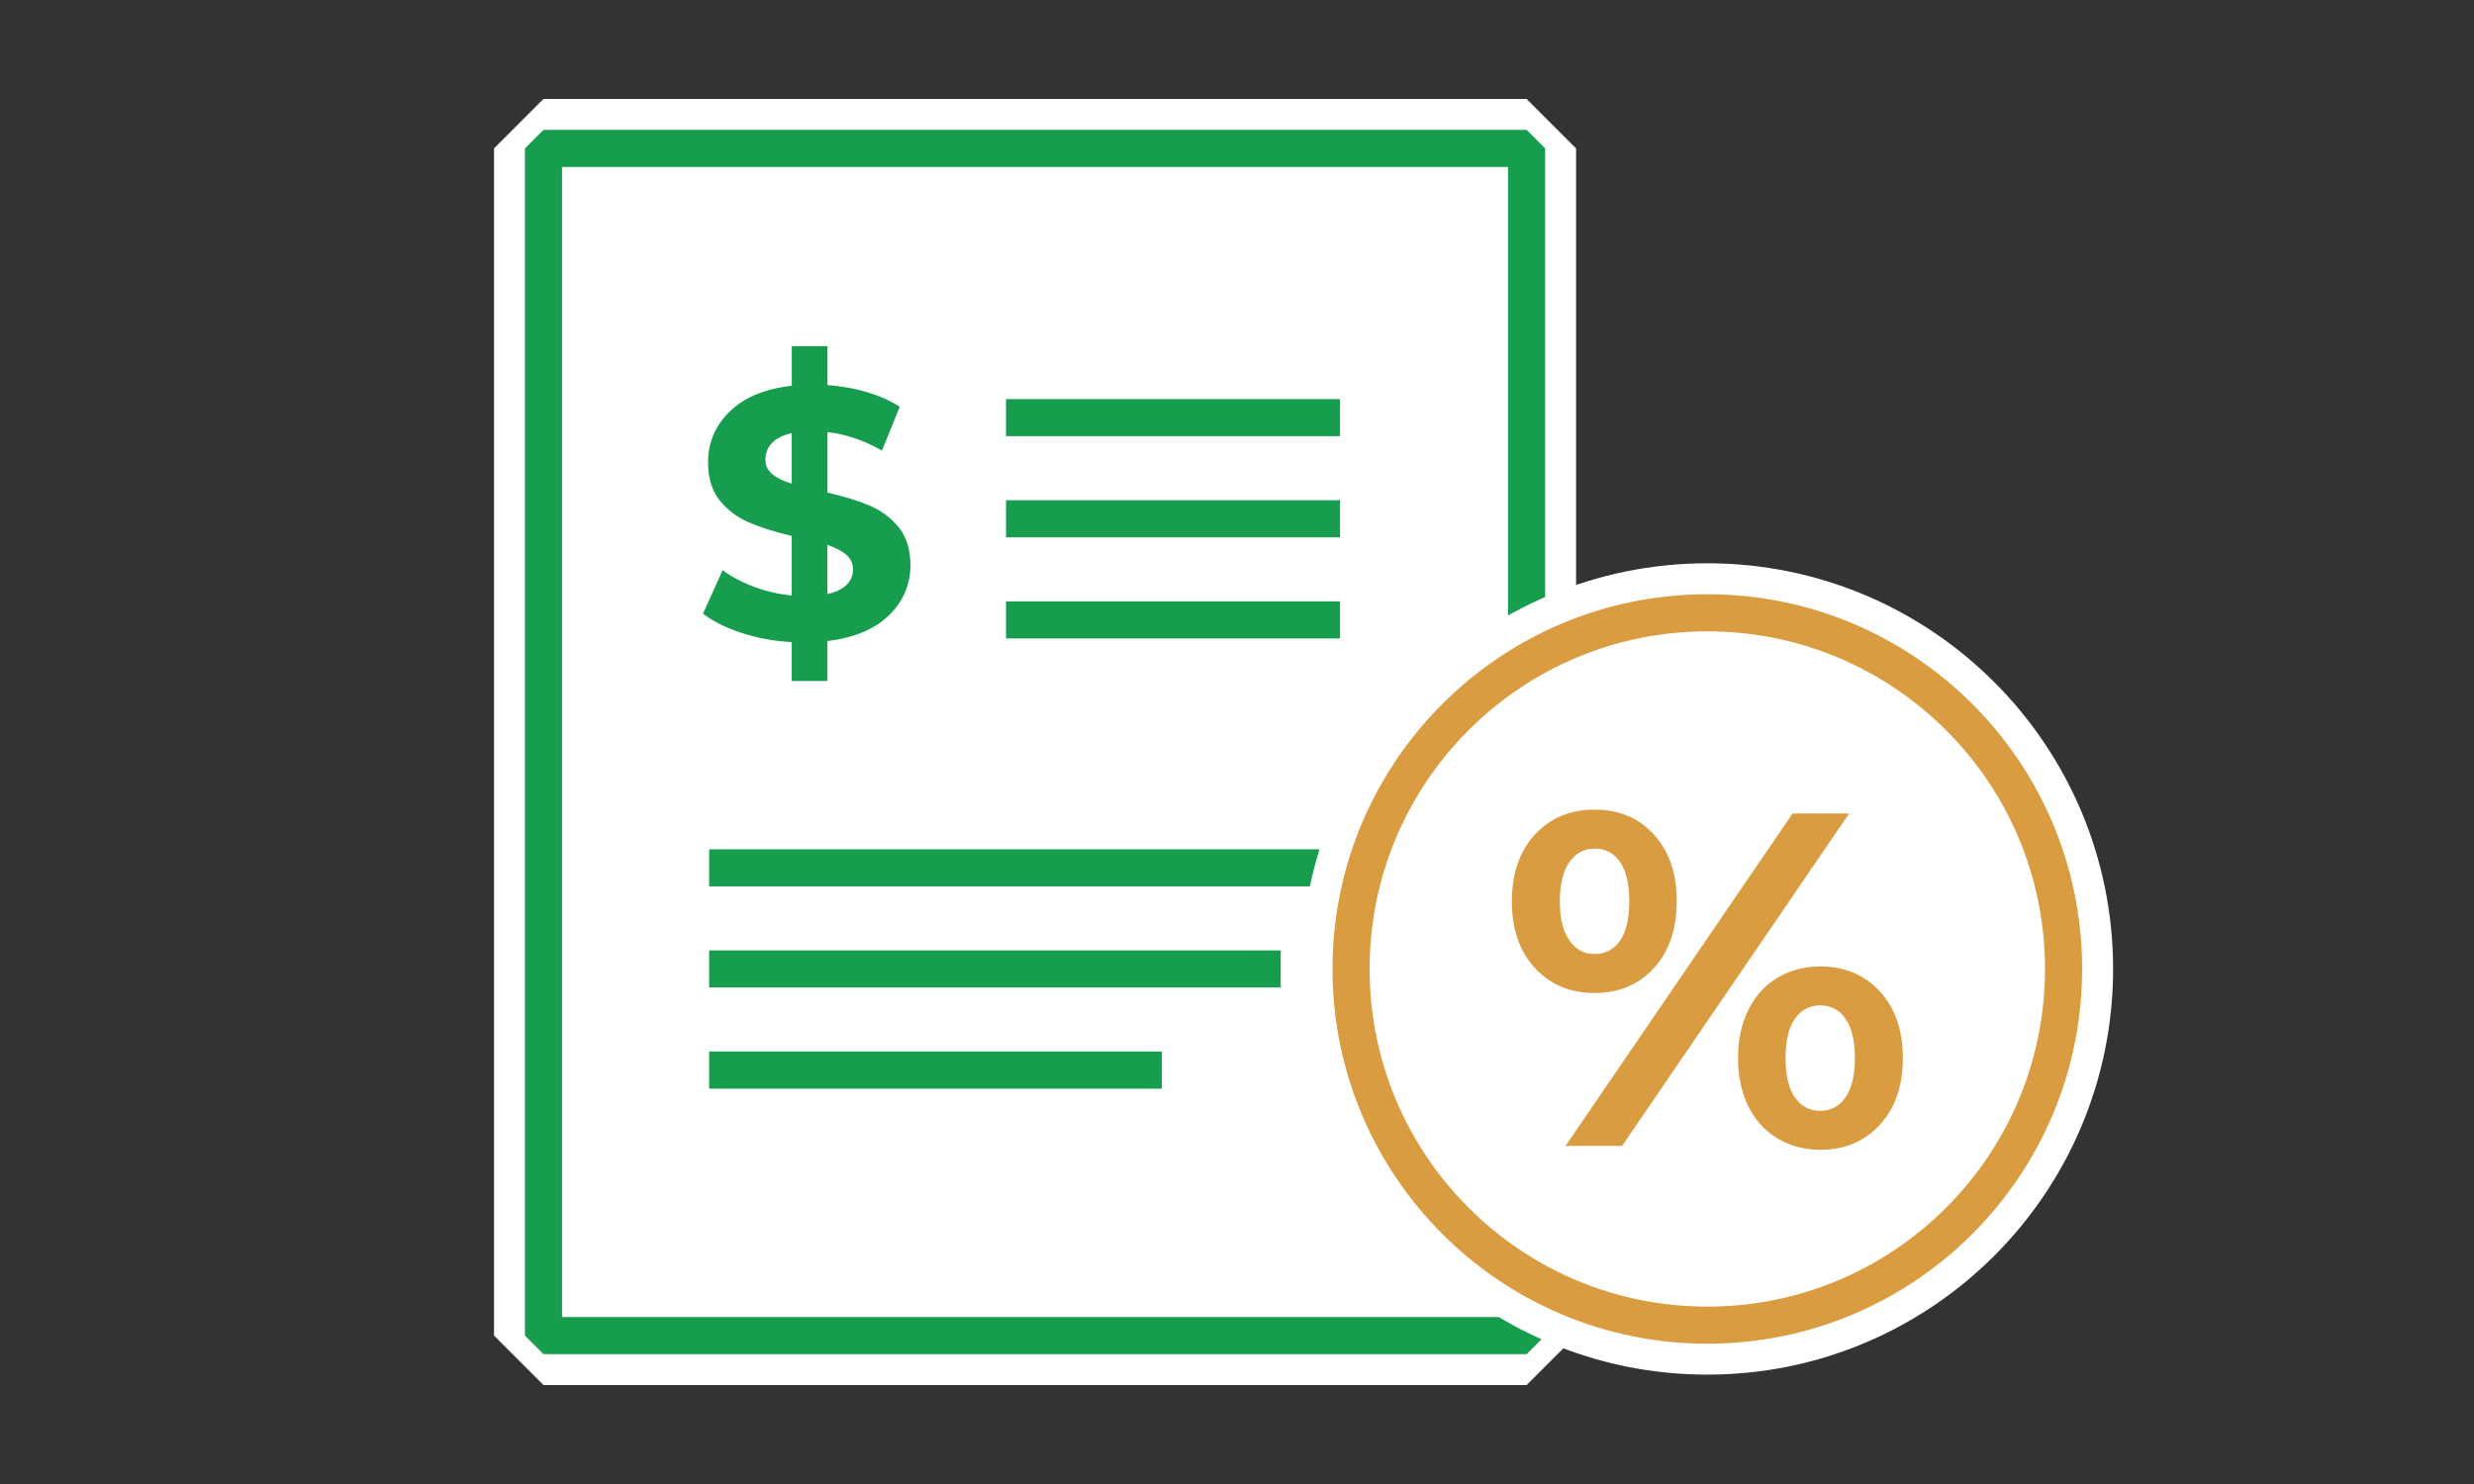 <?xml version="1.0" encoding="utf-8"?>
<!-- Generator: Adobe Illustrator 16.0.0, SVG Export Plug-In . SVG Version: 6.00 Build 0)  -->
<!DOCTYPE svg PUBLIC "-//W3C//DTD SVG 1.1//EN" "http://www.w3.org/Graphics/SVG/1.1/DTD/svg11.dtd">
<svg version="1.1" xmlns="http://www.w3.org/2000/svg" xmlns:xlink="http://www.w3.org/1999/xlink" x="0px" y="0px" width="50px"
	 height="30px" viewBox="0 0 50 30" enable-background="new 0 0 50 30" xml:space="preserve">
<rect x="0" y="0" width="50" height="30" fill="#333333" stroke="none"/>
<g id="ref." display="none">
</g>
<g id="ref.img" display="none" opacity="0.2">
</g>
<g id="container">
</g>
<g id="TariffAndRates">
	
		<rect x="10.984" y="3" fill="#FFFFFF" stroke="#FFFFFF" stroke-width="2" stroke-linecap="square" stroke-linejoin="bevel" stroke-miterlimit="10" width="19.869" height="24"/>
	<g id="tariff">
		
			<rect x="10.984" y="3" fill="#FFFFFF" stroke="#169E4E" stroke-width="0.75" stroke-linecap="square" stroke-linejoin="bevel" stroke-miterlimit="10" width="19.869" height="24"/>
		
			<line fill="none" stroke="#169E4E" stroke-width="0.75" stroke-linecap="square" stroke-linejoin="bevel" stroke-miterlimit="10" x1="20.707" y1="8.443" x2="26.707" y2="8.443"/>
		
			<line fill="none" stroke="#169E4E" stroke-width="0.75" stroke-linecap="square" stroke-linejoin="bevel" stroke-miterlimit="10" x1="20.707" y1="10.487" x2="26.707" y2="10.487"/>
		
			<line fill="none" stroke="#169E4E" stroke-width="0.75" stroke-linecap="square" stroke-linejoin="bevel" stroke-miterlimit="10" x1="20.707" y1="12.532" x2="26.707" y2="12.532"/>
		
			<line fill="none" stroke="#169E4E" stroke-width="0.75" stroke-linecap="square" stroke-linejoin="bevel" stroke-miterlimit="10" x1="14.707" y1="17.544" x2="26.707" y2="17.544"/>
		
			<line fill="none" stroke="#169E4E" stroke-width="0.75" stroke-linecap="square" stroke-linejoin="bevel" stroke-miterlimit="10" x1="14.707" y1="19.588" x2="25.508" y2="19.588"/>
		
			<line fill="none" stroke="#169E4E" stroke-width="0.75" stroke-linecap="square" stroke-linejoin="bevel" stroke-miterlimit="10" x1="14.707" y1="21.633" x2="23.107" y2="21.633"/>
		<g>
			<path fill="#169E4E" d="M17.967,12.438c-0.288,0.281-0.703,0.455-1.245,0.522v0.806h-0.721v-0.785
				c-0.355-0.019-0.693-0.082-1.015-0.187c-0.322-0.105-0.581-0.235-0.778-0.389l0.396-0.878c0.183,0.134,0.396,0.247,0.641,0.338
				c0.245,0.091,0.497,0.148,0.756,0.173v-1.203c-0.341-0.082-0.629-0.173-0.863-0.273c-0.235-0.101-0.433-0.249-0.591-0.443
				S14.31,9.667,14.31,9.346c0-0.398,0.145-0.741,0.436-1.026c0.29-0.285,0.709-0.459,1.256-0.522V6.999h0.721v0.785
				c0.59,0.048,1.077,0.194,1.461,0.439l-0.359,0.886c-0.36-0.206-0.728-0.331-1.102-0.375v1.224
				c0.336,0.077,0.62,0.165,0.853,0.263c0.233,0.099,0.429,0.245,0.587,0.439s0.237,0.45,0.237,0.767
				C18.398,11.82,18.255,12.157,17.967,12.438z M15.605,9.583c0.091,0.077,0.223,0.142,0.396,0.194V8.755
				c-0.183,0.043-0.316,0.111-0.403,0.205c-0.086,0.093-0.129,0.203-0.129,0.328C15.469,9.408,15.514,9.506,15.605,9.583z
				 M17.11,11.822c0.086-0.086,0.129-0.189,0.129-0.31s-0.044-0.218-0.133-0.295c-0.089-0.077-0.217-0.144-0.385-0.202v0.994
				C16.894,11.971,17.023,11.909,17.11,11.822z"/>
		</g>
	</g>
	
		<circle id="border-white_1_" fill="none" stroke="#FFFFFF" stroke-width="2" stroke-miterlimit="10" cx="34.505" cy="19.588" r="7.201"/>
	<g id="rate_1_">
		
			<path fill="#FFFFFF" stroke="#DA9C40" stroke-width="0.75" stroke-linecap="square" stroke-linejoin="bevel" stroke-miterlimit="10" d="
			M41.705,19.587c0,3.978-3.223,7.202-7.2,7.202l0,0c-3.975,0-7.2-3.225-7.2-7.202l0,0c0-3.975,3.226-7.199,7.2-7.199l0,0
			C38.482,12.388,41.705,15.612,41.705,19.587L41.705,19.587z"/>
		<g>
			<path fill="#DA9C40" d="M31.021,19.57c-0.311-0.337-0.466-0.786-0.466-1.35c0-0.563,0.155-1.013,0.466-1.349
				s0.712-0.504,1.205-0.504c0.492,0,0.893,0.168,1.2,0.504c0.307,0.336,0.461,0.786,0.461,1.349c0,0.563-0.154,1.013-0.461,1.35
				c-0.308,0.336-0.708,0.504-1.2,0.504C31.733,20.074,31.332,19.906,31.021,19.57z M32.74,19.018
				c0.125-0.179,0.188-0.444,0.188-0.797c0-0.352-0.063-0.617-0.188-0.797c-0.125-0.179-0.296-0.269-0.514-0.269
				c-0.211,0-0.381,0.092-0.509,0.273c-0.128,0.183-0.192,0.446-0.192,0.792s0.064,0.61,0.192,0.792
				c0.128,0.183,0.298,0.274,0.509,0.274C32.444,19.287,32.615,19.197,32.74,19.018z M36.229,16.445h1.143l-4.589,6.72h-1.143
				L36.229,16.445z M35.928,23.017c-0.253-0.15-0.45-0.366-0.591-0.648c-0.141-0.281-0.211-0.607-0.211-0.979
				c0-0.371,0.07-0.697,0.211-0.979c0.141-0.282,0.338-0.498,0.591-0.648c0.252-0.15,0.539-0.226,0.858-0.226
				c0.493,0,0.895,0.168,1.205,0.504s0.466,0.786,0.466,1.349c0,0.563-0.155,1.013-0.466,1.35c-0.311,0.336-0.712,0.504-1.205,0.504
				C36.467,23.242,36.18,23.167,35.928,23.017z M37.3,22.181c0.125-0.182,0.188-0.446,0.188-0.792s-0.063-0.609-0.188-0.792
				c-0.125-0.182-0.296-0.273-0.514-0.273c-0.211,0-0.381,0.09-0.509,0.269c-0.128,0.18-0.191,0.445-0.191,0.797
				c0,0.353,0.063,0.618,0.191,0.797c0.128,0.18,0.298,0.27,0.509,0.27C37.004,22.455,37.175,22.363,37.3,22.181z"/>
		</g>
	</g>
</g>
<g id="BillOfLadingClauses">
</g>
<g id="ServiceRoutes_1_">
</g>
<g id="VesselParticulars_1_">
</g>
<g id="Intermodal_Services" display="none">
</g>
<g id="Intermodal_Services_x5F_ver2" display="none">
</g>
<g id="Intermodal_Services_x5F_ver3">
</g>
<g id="eCommerce">
</g>
</svg>
